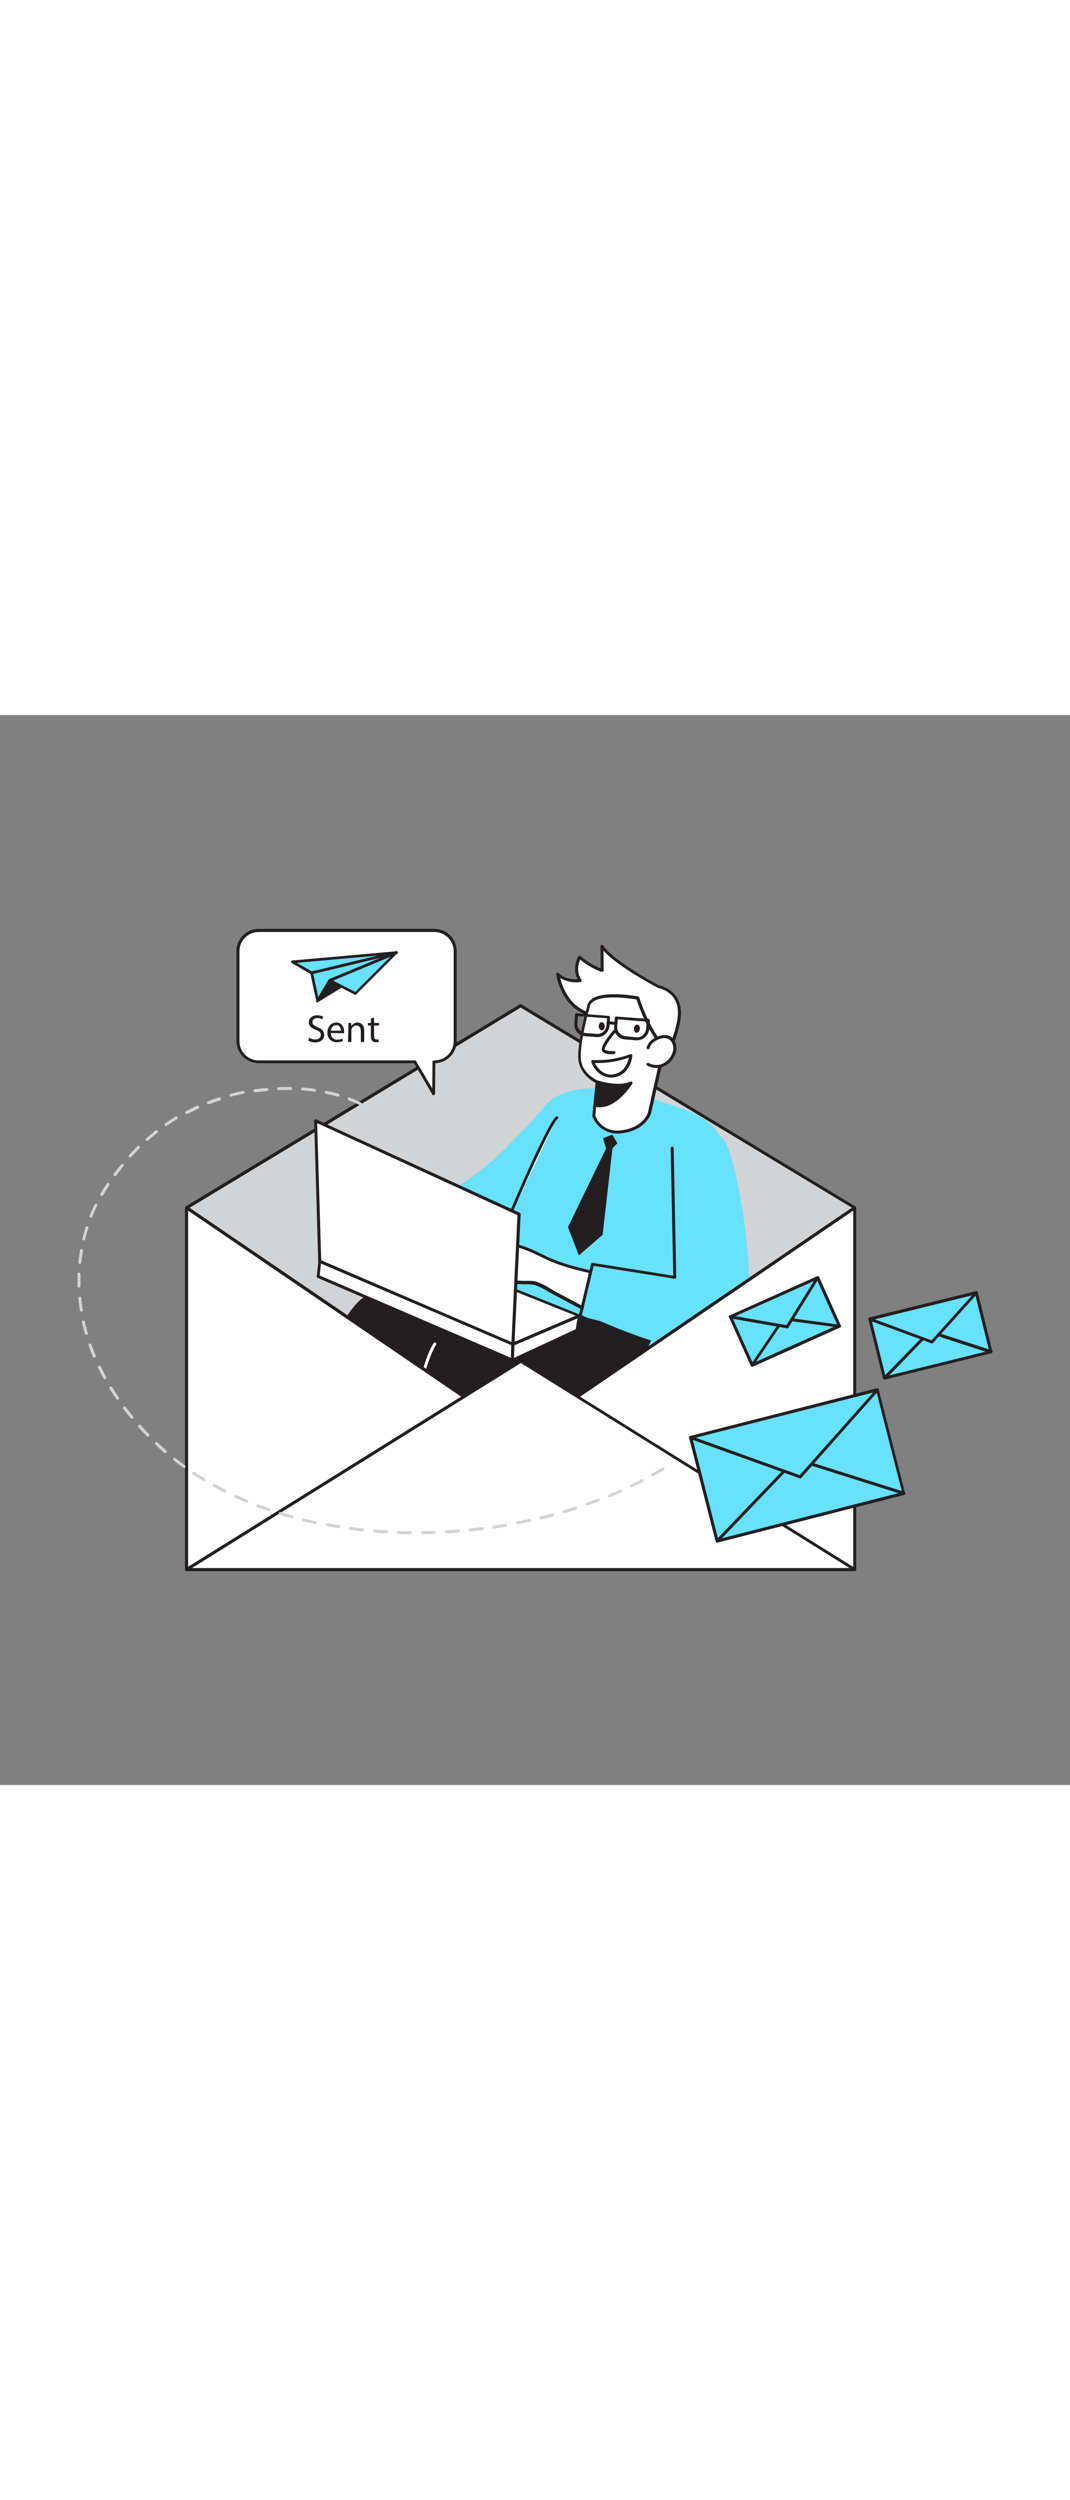 <svg class="illustrations_image" data-imageid="sending-emails-77" xml:space="preserve" style="width: 214px;" viewBox="0 0 500 500" y="0px" x="0px" xmlns:xlink="http://www.w3.org/1999/xlink" xmlns="http://www.w3.org/2000/svg" id="Layer_1" version="1.1">
<rect x="0" y="0" width="500" height="500" fill="#808080" stroke="none"/>
<style type="text/css">
	.st0_sending-emails-77{fill:#D1D3D4;}
	.st1_sending-emails-77{fill:#231F20;}
	.st2_sending-emails-77{fill:#FFFFFF;}
	.st3_sending-emails-77{fill:#68E1FD;}
</style>
<g id="Big_Envelope_Back_sending-emails-77">
	<polygon points="399.4,230.2 399.4,399.3 87.2,399.3 87.2,230.2 243.3,135.9" class="st0_sending-emails-77"></polygon>
	<path d="M399.4,400H87.2c-0.4,0-0.7-0.3-0.7-0.7l0,0V230.2c0-0.2,0.1-0.5,0.3-0.6l156.1-94.4c0.2-0.1,0.5-0.1,0.7,0
		l156.1,94.4c0.2,0.1,0.3,0.4,0.3,0.6v169.1C400.1,399.7,399.8,400,399.4,400L399.4,400L399.4,400z M87.9,398.6h310.8v-168
		l-155.4-93.9l-155.4,94L87.9,398.6L87.9,398.6z" class="st1_sending-emails-77"></path>
</g>
<g id="Character_sending-emails-77">
	<path d="M311.1,159.9c0,0,7.2-13.5,6.3-22.5s-9.8-10.5-9.8-10.5s-21.4-11.1-26.3-18.8l0.2,11.3c0,0-4.6-1.2-10.5-6.2
		c0,0-3.3,5.8,0.2,10.9c0,0-6.3,1.2-10.4-2.9c0,0,2.1,16.9,17.1,19.1C287.6,141.6,300.4,160.5,311.1,159.9L311.1,159.9z" class="st2_sending-emails-77"></path>
	<path d="M310.5,160.6c-5.9,0-12.2-5.3-18.4-10.5c-5.2-4.4-10.2-8.6-14.5-9.2c-15.3-2.2-17.7-19.6-17.7-19.7
		c0-0.3,0.1-0.6,0.4-0.7c0.3-0.1,0.6-0.1,0.8,0.1c2.9,2.9,6.9,3,8.8,2.9c-2.8-5.1,0.2-10.4,0.3-10.7c0.1-0.2,0.3-0.3,0.5-0.3
		c0.2,0,0.4,0,0.6,0.2c2.8,2.4,6,4.3,9.4,5.7l-0.1-10.3c0-0.4,0.3-0.7,0.7-0.7c0.2,0,0.5,0.1,0.6,0.3c4.6,7.2,24.5,17.8,26,18.6
		c1.1,0.2,9.3,2.3,10.2,11.1c1,9.1-6,22.3-6.4,22.9c-0.1,0.2-0.3,0.4-0.6,0.4L310.5,160.6L310.5,160.6z M311.1,159.9L311.1,159.9z
		 M261.8,122.9c1.1,4.4,4.8,15,16.1,16.6c4.7,0.7,9.8,5,15.2,9.5c6,5,12.1,10.1,17.5,10.1h0.1c1.1-2.2,6.8-13.8,6-21.7
		c-0.9-8.4-9.1-9.9-9.2-9.9c-0.1,0-0.1,0-0.2-0.1c-0.8-0.4-18.7-9.8-25.3-17.3l0.1,9.2c0,0.4-0.3,0.7-0.7,0.7c-0.1,0-0.1,0-0.2,0
		c-0.2,0-4.5-1.2-10.1-5.7c-0.7,1.6-2,5.7,0.6,9.4c0.2,0.3,0.1,0.8-0.2,1c-0.1,0.1-0.2,0.1-0.3,0.1
		C268,125.2,264.6,124.6,261.8,122.9L261.8,122.9z" class="st1_sending-emails-77"></path>
	<path style="fill: rgb(104, 225, 253);" d="M300,299.3c0,0,34.5-41.7,40.2-73.6S326,186.4,319,184.1s-43.1-17.4-61.3-4.3s-36.3,94.8-36.3,94.8L300,299.3
		L300,299.3z" class="st3_sending-emails-77 targetColor"></path>
	<path d="M175.7,340.8l37.1-46.2c0,0,25.8-32.9,11.4-36.3c0,0-20,2.6-52.6,14c-9.7,3.4-26.4,41.9-36.9,68.6L175.7,340.8
		L175.7,340.8z" class="st1_sending-emails-77"></path>
	<path d="M175.7,341.5h-41.1c-0.4,0-0.7-0.3-0.7-0.7c0-0.1,0-0.2,0.1-0.3c11.7-29.6,27.6-65.7,37.3-69
		c32.4-11.3,52.6-14,52.8-14c0.1,0,0.2,0,0.2,0c2.1,0.4,3.8,1.8,4.5,3.8c3.3,9.5-14.7,32.7-15.5,33.6l-37.1,46.3
		C176.1,341.4,175.9,341.5,175.7,341.5L175.7,341.5z M135.6,340.1h39.8l36.8-46c0.2-0.2,18.3-23.5,15.3-32.3
		c-0.5-1.5-1.8-2.6-3.4-2.9c-1.8,0.2-21.5,3.2-52.4,13.9C164.6,275.3,151.8,299.2,135.6,340.1L135.6,340.1z" class="st1_sending-emails-77"></path>
	<path d="M237.8,340.8l9.4-22.9c0,0,23,6.9,38.3,1.1c10.8-4.1,14.1-18,19-29.3c0,0-64.4-15.3-78.8-21.5
		c0,0-0.9,0-17.4,17.3c-7.4,7.8-13.2,31.4-17.5,55.3H237.8z" class="st1_sending-emails-77"></path>
	<path d="M237.8,341.5h-47c-0.2,0-0.4-0.1-0.5-0.2c-0.1-0.2-0.2-0.4-0.1-0.6c5.4-30.2,11.3-49,17.6-55.6
		c16.7-17.6,17.6-17.5,17.9-17.5c0.1,0,0.2,0,0.2,0.1c14.2,6.1,78,21.3,78.7,21.4c0.2,0,0.4,0.2,0.5,0.4c0.1,0.2,0.1,0.4,0,0.6
		c-0.9,2.1-1.8,4.3-2.6,6.5c-3.8,9.7-7.7,19.7-16.7,23.1c-14.1,5.3-34.3,0.1-38.1-0.9l-9.2,22.4
		C238.3,341.4,238.1,341.5,237.8,341.5L237.8,341.5z M191.7,340.1h45.7l9.2-22.5c0.1-0.3,0.5-0.5,0.9-0.4c0.2,0.1,22.9,6.7,37.8,1.1
		c8.5-3.2,12.3-12.9,15.9-22.4c0.7-1.9,1.5-3.9,2.3-5.8c-7.4-1.8-63.7-15.3-77.7-21.2c-0.8,0.6-4.1,3.5-16.9,17
		C202.8,292.4,196.9,311.1,191.7,340.1L191.7,340.1z" class="st1_sending-emails-77"></path>
	<path style="fill: rgb(104, 225, 253);" d="M257.7,179.8c0,0-15.3,16.8-24,25.2s-25.4,19.3-25.4,19.3s-50.3,4-50.8,4.8s0,17.5,0,17.5s49.1,9.4,58.1,7.8
		s30.1-15.8,30.1-15.8L257.7,179.8z" class="st3_sending-emails-77 targetColor"></path>
	<path d="M279.1,171.5l-1.5,15.8c0,0,2.9,9.1,13.5,7.4s12.6-8.9,12.6-8.9l6.9-30.9c0,0-6.4-4.6-12.4-22.7
		c0,0-22.3-4.2-23.1,4.4c0,0-4.4,15.4-4.1,23.5C271.3,168.1,278.9,171.4,279.1,171.5L279.1,171.5z" class="st2_sending-emails-77"></path>
	<path d="M288.5,195.6c-5.2,0-9.9-3.2-11.7-8.1c0-0.1,0-0.2,0-0.3l1.5-15.3c-5-2.7-7.9-6.9-8.1-11.7
		c-0.3-8.2,3.9-23.1,4.1-23.8c0.1-1.4,0.9-2.7,2.1-3.6c5.7-4.3,21.1-1.4,21.8-1.3c0.2,0,0.5,0.2,0.5,0.5
		c5.9,17.5,12.1,22.3,12.2,22.3c0.2,0.2,0.3,0.4,0.3,0.7l-6.9,30.9c-0.1,0.4-2.2,7.8-13.2,9.5C290.3,195.5,289.4,195.6,288.5,195.6
		L288.5,195.6z M278.2,187.2c0.4,1.1,3.3,8.2,12.6,6.8c10-1.5,12-8.1,12-8.4l6.8-30.4c-1.5-1.3-6.9-6.8-12.2-22.3
		c-2.5-0.4-15.6-2.4-20.3,1.1c-0.9,0.6-1.5,1.6-1.6,2.7c-0.1,0.3-4.4,15.5-4.1,23.4c0.2,6,4.9,9.2,7.6,10.6c0.1,0.1,0.2,0.1,0.3,0.2
		c0.2,0.1,0.2,0.4,0.2,0.6L278.2,187.2L278.2,187.2z" class="st1_sending-emails-77"></path>
	<path d="M302.9,155.4c0.5-1.4,1.4-2.6,2.6-3.4c1.7-1.1,4.3-2.1,6.4-1.6c2.6,0.7,3.9,3.9,3.4,6.5
		c-0.7,3.2-3,5.8-6.1,6.9c-2.1,0.6-4.4,0.4-6.3-0.7" class="st2_sending-emails-77"></path>
	<path d="M306.7,164.9c-1.5,0-3-0.4-4.3-1.1c-0.3-0.2-0.5-0.6-0.3-0.9c0.2-0.3,0.6-0.5,1-0.3c1.8,1,3.9,1.2,5.8,0.6
		c2.9-1,5-3.4,5.6-6.4c0.5-2.2-0.6-5.1-2.9-5.7c-1.8-0.5-4.2,0.4-5.8,1.5c-1.1,0.7-1.9,1.8-2.3,3.1c-0.1,0.4-0.5,0.6-0.9,0.4
		c-0.4-0.1-0.6-0.5-0.4-0.9l0,0c0.5-1.5,1.5-2.9,2.9-3.8c1.7-1.2,4.6-2.3,7-1.7c3,0.8,4.5,4.5,3.9,7.3c-0.8,3.5-3.3,6.3-6.6,7.5
		C308.4,164.8,307.6,164.9,306.7,164.9L306.7,164.9z" class="st1_sending-emails-77"></path>
	<path d="M287.2,147.7c0,0-6.4,7.4-5.3,9s4.8,1.1,4.8,1.1" class="st2_sending-emails-77"></path>
	<path d="M285.5,158.5c-1.3,0-3.2-0.2-4.1-1.4c-1.2-1.8,2.8-6.9,5.3-9.9c0.3-0.3,0.7-0.3,1-0.1c0.3,0.3,0.3,0.7,0.1,1
		c-3.1,3.6-5.5,7.4-5.2,8.1c0.6,0.9,2.9,0.9,4.2,0.8c0.4,0,0.7,0.2,0.8,0.6c0,0.4-0.2,0.7-0.6,0.8
		C286.4,158.5,285.9,158.5,285.5,158.5L285.5,158.5z" class="st1_sending-emails-77"></path>
	
		<ellipse ry="1.4" rx="1.9" cy="146.5" cx="297.6" class="st1_sending-emails-77" transform="matrix(0.16 -0.987 0.987 0.16 105.401 416.864)"></ellipse>
	
		<ellipse ry="1.9" rx="1.4" cy="145.5" cx="281.3" class="st1_sending-emails-77" transform="matrix(0.999 -3.472507e-02 3.472507e-02 0.999 -4.883 9.855)"></ellipse>
	<path d="M279.1,171.5c0,0,9.6,3.2,15.7,0.5c0,0-7.7,12.6-16.8,10.4L279.1,171.5L279.1,171.5z" class="st1_sending-emails-77"></path>
	<path d="M280.3,183.3c-0.8,0-1.6-0.1-2.4-0.3c-0.3-0.1-0.6-0.4-0.5-0.8l1.1-10.8c0-0.4,0.4-0.7,0.8-0.6
		c0,0,0.1,0,0.1,0c0.1,0,9.4,3.1,15.2,0.5c0.3-0.1,0.6-0.1,0.8,0.2c0.2,0.2,0.2,0.6,0.1,0.8C295.1,172.8,288.6,183.3,280.3,183.3
		L280.3,183.3z M278.8,181.8c6.3,1.1,11.9-5.3,14.2-8.5c-5,1.2-11.1-0.3-13.3-0.9L278.8,181.8z" class="st1_sending-emails-77"></path>
	<path d="M279.2,150.5c-0.1,0-0.3,0-0.5,0l-5.2-0.4c-3.1-0.2-5.4-2.9-5.1-6l0.3-4.1c0-0.4,0.4-0.7,0.8-0.6l14.9,1.2
		c0.4,0,0.7,0.4,0.7,0.7c0,0,0,0,0,0l-0.3,4.1C284.5,148.3,282.1,150.5,279.2,150.5L279.2,150.5z M270.1,140.7l-0.3,3.4
		c-0.1,1.1,0.3,2.2,1,3c0.7,0.8,1.8,1.4,2.9,1.5l5.2,0.4l0,0c1.1,0.1,2.2-0.3,3-1c0.8-0.7,1.4-1.8,1.5-2.9l0.3-3.4L270.1,140.7
		L270.1,140.7z" class="st1_sending-emails-77"></path>
	<path d="M297.8,152c-0.1,0-0.3,0-0.5,0l0,0l-5.2-0.4c-3.1-0.2-5.4-2.9-5.1-6l0.3-4.1c0-0.4,0.4-0.7,0.8-0.6l14.9,1.1
		c0.4,0,0.7,0.4,0.7,0.7c0,0,0,0,0,0l-0.3,4.1C303.1,149.7,300.7,151.9,297.8,152L297.8,152z M297.4,150.6c1.1,0.1,2.2-0.3,3-1
		c0.8-0.7,1.4-1.8,1.5-2.9l0.3-3.4l-13.5-1.1l-0.3,3.4c-0.1,1.1,0.3,2.2,1,3c0.7,0.8,1.8,1.4,2.9,1.5L297.4,150.6L297.4,150.6z" class="st1_sending-emails-77"></path>
	<path d="M287.8,144.8L287.8,144.8l-3.7-0.3c-0.4,0-0.7-0.4-0.6-0.8c0-0.4,0.4-0.7,0.8-0.6l3.6,0.3
		c0.4,0.1,0.6,0.4,0.6,0.8C288.4,144.5,288.1,144.7,287.8,144.8L287.8,144.8z" class="st1_sending-emails-77"></path>
	<path d="M285.5,169.4c-4.4,0-7.9-3.4-9.2-7.3c-0.1-0.2,0-0.5,0.1-0.6c0.1-0.2,0.4-0.3,0.6-0.3c6,0.3,11.9-0.6,17.5-2.7
		c0.2-0.1,0.5-0.1,0.7,0.1c0.2,0.1,0.3,0.4,0.3,0.6c0,0.3-0.7,8-7.5,9.9C287.2,169.3,286.4,169.4,285.5,169.4L285.5,169.4z
		 M278,162.6c1.5,3.1,4.9,6.5,9.6,5.1c4.4-1.2,5.8-5.5,6.3-7.6C288.8,161.9,283.4,162.8,278,162.6L278,162.6z" class="st1_sending-emails-77"></path>
	<path style="fill: rgb(104, 225, 253);" d="M336.9,197.1c8.2,3.8,21.4,93.4,7,99.3c-22.4,9.3-83-22.4-83-22.4l11.9-23.5c0,0,41.2,12.3,44.1,3.9
		s-11.3-54.4-6.5-59.4S336.9,197.1,336.9,197.1L336.9,197.1z" class="st3_sending-emails-77 targetColor"></path>
	<path d="M275.1,260c-6.9-1.6-14-3.5-20.4-6.5c-5-2.4-9.3-4.7-14.9-5.9c-6.9-1.5-14.1-1.8-21.1-0.8
		c-0.3,0-0.6,0.1-0.8,0.3c-0.8,0.7,0.4,1.9,1.4,2.2c2.7,0.8,5.6,1.2,8.4,1.1c-7.2,0.7-14.2,2.3-21,4.8c-0.8,0.3-1.7,0.8-1.6,1.6
		s1.5,1,2.4,0.9l16.7-2.8c-4.3,0.5-8.4,1.7-12.3,3.6c-0.6,0.3-1.2,0.7-1.2,1.3c-0.1,1.1,1.5,1.3,2.5,1c5.1-1,10.1-2.5,15-4.4
		l-11.1,4.6c-0.2,0.8,0.3,1.6,1,1.8c0,0,0,0,0,0c0.8,0.2,1.6,0.1,2.3-0.2l11.8-3.2l-7.6,2.8c-1.2,0.4-2.6,1.2-2.4,2.5
		c0.2,1.5,2.3,1.6,3.8,1.4c5.9-0.9,11.8-1.1,17.7-0.7c2.2,0.1,4.3-0.2,6.4,0.4c3,0.9,6,3.1,8.8,4.5c4.3,2.3,8.7,4.6,13,6.9" class="st2_sending-emails-77"></path>
	<path d="M272.1,277.9c-0.1,0-0.2,0-0.3-0.1c-4.3-2.3-8.7-4.6-13-6.9c-0.9-0.5-1.8-1-2.7-1.5c-1.9-1.2-3.9-2.2-6-3
		c-1.3-0.3-2.7-0.4-4-0.4c-0.7,0-1.5,0-2.2,0c-5.9-0.4-11.8-0.2-17.6,0.6c-1.2,0.3-2.5,0.1-3.7-0.5c-0.5-0.3-0.8-0.8-0.8-1.4
		c-0.1-0.8,0.2-1.6,0.8-2.1l-1.8,0.5c-0.9,0.3-1.8,0.4-2.7,0.2c-0.6-0.2-1.1-0.6-1.4-1.2c-0.2-0.4-0.2-1,0-1.4
		c-1.1,0.3-2.1,0.5-3.2,0.7c-0.9,0.2-1.9,0.1-2.8-0.5c-0.4-0.3-0.6-0.8-0.5-1.2c0.1-1.1,1.1-1.6,1.6-1.8l0.8-0.4l-4.8,0.8
		c-0.9,0.2-1.7,0.1-2.5-0.4c-0.3-0.2-0.6-0.6-0.6-1c-0.1-0.6,0-1.6,2-2.3c5-1.9,10.1-3.2,15.3-4.1c-0.9-0.2-1.8-0.4-2.7-0.7
		c-1-0.3-1.8-1-2.1-2c-0.1-0.5,0.1-1,0.5-1.3c0.3-0.2,0.7-0.4,1.1-0.4c7.1-1,14.3-0.8,21.3,0.8c5,1.1,9,3,13.3,5.1l1.8,0.9
		c6.5,3.1,13.9,5,20.2,6.5c0.3,0.1,0.6,0.4,0.5,0.8c-0.1,0.3-0.4,0.6-0.8,0.5c-6.4-1.5-13.9-3.4-20.5-6.6l-1.8-0.9
		c-4.2-2-8.2-3.9-13-5c-6.9-1.5-13.9-1.8-20.9-0.8c-0.2,0-0.3,0.1-0.5,0.1c0,0.4,0.6,0.9,1.2,1.1c2.7,0.8,5.4,1.2,8.2,1.1l0,0
		c0.4,0,0.6,0.3,0.6,0.7c0,0.3-0.2,0.5-0.5,0.6c-7.1,0.7-14.1,2.3-20.8,4.8c-0.6,0.2-1.2,0.6-1.1,0.9c0,0.1,0.1,0.2,0.1,0.2
		c0.5,0.2,1,0.3,1.6,0.1l12.9-2.2c1.3-0.3,2.5-0.5,3.8-0.6c0.4,0,0.6,0.3,0.7,0.6c0,0.3-0.2,0.6-0.5,0.6l-3.7,0.6
		c-2.9,0.6-5.7,1.6-8.3,2.9c-0.7,0.3-0.8,0.6-0.9,0.7c0,0.1,0,0.2,0.1,0.2c0.5,0.3,1.1,0.3,1.7,0.2c5.1-1,10.1-2.5,14.9-4.4
		c0.3-0.1,0.7,0,0.8,0.4s0,0.7-0.4,0.8l-10.7,4.4c0,0.1,0,0.1,0.1,0.2c0.1,0.3,0.3,0.4,0.6,0.5c0.7,0.1,1.4,0.1,2-0.2l11.8-3.2
		c0.3-0.1,0.7,0.1,0.8,0.4c0.1,0.3-0.1,0.7-0.4,0.8l-7.6,2.8c-0.7,0.2-2.2,0.9-2,1.8c0,0.2,0.1,0.4,0.3,0.5c0.8,0.4,1.8,0.5,2.7,0.3
		c5.9-0.9,11.8-1.1,17.8-0.7c0.7,0,1.4,0,2.1,0c1.5-0.1,3,0,4.4,0.4c2.2,0.8,4.3,1.8,6.2,3.1c0.9,0.5,1.8,1,2.6,1.5
		c4.3,2.3,8.7,4.6,13,6.9c0.3,0.2,0.4,0.5,0.3,0.9C272.6,277.7,272.4,277.9,272.1,277.9L272.1,277.9z" class="st1_sending-emails-77"></path>
	<path d="M260.3,188c-2.9,1.7-18.4,36.6-25.2,53.3" class="st2_sending-emails-77"></path>
	<path d="M235.1,242c-0.1,0-0.2,0-0.2,0c-0.3-0.1-0.5-0.5-0.4-0.8c0,0,0,0,0,0c6.1-15.2,22.1-51.7,25.4-53.6
		c0.3-0.2,0.7-0.1,0.9,0.2c0.2,0.3,0.1,0.7-0.2,0.9c-2.5,1.4-17.3,34.1-24.9,53C235.6,241.9,235.4,242,235.1,242L235.1,242z" class="st1_sending-emails-77"></path>
	<polygon points="149.5,255.2 148.6,262.4 239.4,301.5 239.7,294" class="st2_sending-emails-77"></polygon>
	<path d="M239.4,302.2c-0.1,0-0.2,0-0.3-0.1L148.4,263c-0.3-0.1-0.5-0.4-0.4-0.7l0.8-7.1c0-0.2,0.2-0.4,0.3-0.5
		c0.2-0.1,0.4-0.1,0.6,0l90.3,38.7c0.3,0.1,0.4,0.4,0.4,0.7l-0.3,7.5C240.1,301.9,239.8,302.2,239.4,302.2L239.4,302.2z
		 M149.4,261.9l89.4,38.5l0.2-6l-89-38.2L149.4,261.9z" class="st1_sending-emails-77"></path>
	<path d="M149.5,255.2c0,0,26.4-12.7,27.1-12.3s94.2,37.8,94.2,37.8L239.7,294L149.5,255.2L149.5,255.2z" class="st2_sending-emails-77"></path>
	<path d="M239.7,294.7c-0.1,0-0.2,0-0.3-0.1l-90.3-38.7c-0.3-0.1-0.4-0.4-0.4-0.6c0-0.3,0.2-0.5,0.4-0.6
		c26.8-12.9,27.4-12.5,27.8-12.3c1.4,0.6,93.2,37.4,94.1,37.8c0.3,0.1,0.4,0.4,0.4,0.6c0,0.3-0.2,0.5-0.4,0.6L240,294.6
		C239.9,294.6,239.8,294.7,239.7,294.7L239.7,294.7z M151.1,255.2l88.6,38l29.3-12.5c-14.4-5.8-87.9-35.2-92.5-37.1
		C174.7,244.1,160.7,250.6,151.1,255.2L151.1,255.2z" class="st1_sending-emails-77"></path>
	<polygon points="239.4,301.5 269.6,287.4 270.8,280.7 239.7,294" class="st2_sending-emails-77"></polygon>
	<path d="M239.4,302.2c-0.1,0-0.3,0-0.4-0.1c-0.2-0.1-0.3-0.4-0.3-0.6l0.2-7.4c0-0.3,0.2-0.5,0.4-0.6l31-13.3
		c0.2-0.1,0.5-0.1,0.7,0.1c0.2,0.2,0.3,0.4,0.3,0.7l-1.2,6.7c0,0.2-0.2,0.4-0.4,0.5l-30.2,14C239.6,302.1,239.5,302.2,239.4,302.2
		L239.4,302.2z M240.4,294.5l-0.2,5.9l28.8-13.4l0.9-5.1L240.4,294.5L240.4,294.5z" class="st1_sending-emails-77"></path>
	<polygon points="149.5,255.2 147.6,189.5 242.6,233.2 239.7,294" class="st2_sending-emails-77"></polygon>
	<path d="M239.7,294.7c-0.1,0-0.2,0-0.3-0.1l-90.3-38.7c-0.2-0.1-0.4-0.3-0.4-0.6l-1.9-65.7c0-0.4,0.3-0.7,0.7-0.7
		c0.1,0,0.2,0,0.3,0.1l95.1,43.6c0.3,0.1,0.4,0.4,0.4,0.7l-2.9,60.8c0,0.2-0.1,0.4-0.3,0.6C240,294.6,239.9,294.7,239.7,294.7
		L239.7,294.7z M150.1,254.8l88.9,38.2l2.8-59.3l-93.6-43L150.1,254.8L150.1,254.8z" class="st1_sending-emails-77"></path>
	<path d="M290.3,290.6c-0.1,0-0.2,0-0.3-0.1l-19.2-8.9c-0.3-0.1-0.5-0.5-0.4-0.8l5.8-24.3c0.1-0.3,0.4-0.6,0.8-0.5
		l37.6,6l-1.2-59.6c0-0.4,0.3-0.7,0.7-0.7c0,0,0,0,0,0c0.4,0,0.7,0.3,0.7,0.6c0,0,0,0,0,0l1.2,60.4c0,0.2-0.1,0.4-0.2,0.5
		c-0.2,0.1-0.4,0.2-0.6,0.2l-37.8-6l-5.5,23.1l18.7,8.6c0.4,0.2,0.5,0.6,0.4,0.9C290.8,290.4,290.6,290.6,290.3,290.6L290.3,290.6z" class="st1_sending-emails-77"></path>
	<path d="M123.8,340.8c-3.3-2.5-7.2-3.8-9.9,0H123.8z" class="st2_sending-emails-77"></path>
	<path d="M123.8,341.5h-9.9c-0.4,0-0.6-0.3-0.6-0.6c0-0.1,0-0.2,0.1-0.4c0.9-1.4,2.3-2.3,3.9-2.6c2-0.3,4.4,0.5,6.9,2.4
		c0.2,0.2,0.3,0.5,0.2,0.7C124.3,341.3,124,341.5,123.8,341.5L123.8,341.5z M115.3,340.2h6.4c-1.3-0.8-2.7-1.1-4.2-1
		C116.6,339.3,115.9,339.6,115.3,340.2L115.3,340.2z" class="st1_sending-emails-77"></path>
	<path d="M195.3,319.8h-0.1c-0.4-0.1-0.6-0.4-0.6-0.8c0,0,0,0,0,0c0.1-0.7,2.9-17.1,8-25.5c0.2-0.3,0.7-0.4,1-0.2
		c0.3,0.2,0.4,0.6,0.2,0.9c-5,8.1-7.8,24.8-7.8,25C195.9,319.6,195.6,319.8,195.3,319.8L195.3,319.8z" class="st2_sending-emails-77"></path>
	<polygon points="281.8,197.8 283.2,202.6 265.4,239.3 270.5,252.5 281.6,242.9 286.2,202.5 288.5,200.1 286.1,196" class="st1_sending-emails-77"></polygon>
</g>
<g id="Big_Envelope_Back-2_sending-emails-77">
	<polygon points="399.4,230.2 399.4,399.3 87.2,399.3 87.2,230.2 243.3,336.5" class="st2_sending-emails-77"></polygon>
	<path d="M399.4,400H87.2c-0.4,0-0.7-0.3-0.7-0.7l0,0V230.2c0-0.4,0.3-0.7,0.7-0.7c0.1,0,0.3,0,0.4,0.1l155.7,106
		l155.7-106c0.3-0.2,0.8-0.1,1,0.2c0.1,0.1,0.1,0.3,0.1,0.4v169.1C400.1,399.7,399.8,400,399.4,400L399.4,400L399.4,400z
		 M87.9,398.6h310.8v-167l-155,105.6c-0.2,0.2-0.6,0.2-0.8,0l-155-105.6L87.9,398.6L87.9,398.6z" class="st1_sending-emails-77"></path>
	<polygon points="87.2,399.3 243.3,302 399.4,399.3" class="st2_sending-emails-77"></polygon>
	<path d="M399.4,400H87.2c-0.3,0-0.6-0.2-0.7-0.5c-0.1-0.3,0-0.6,0.3-0.8l156.1-97.3c0.2-0.1,0.5-0.1,0.7,0l156.1,97.3
		c0.3,0.2,0.4,0.5,0.3,0.8C400,399.8,399.7,400,399.4,400L399.4,400z M89.7,398.6h307.3l-153.6-95.8L89.7,398.6z" class="st1_sending-emails-77"></path>
</g>
<g id="Small_Envelopes_sending-emails-77">
	
		<rect style="fill: rgb(104, 225, 253);" height="49.9" width="90.1" class="st3_sending-emails-77 targetColor" transform="matrix(0.969 -0.248 0.248 0.969 -75.242 103.201)" y="325.7" x="327.5"></rect>
	<path d="M335.1,386.7c-0.1,0-0.3,0-0.4-0.1c-0.2-0.1-0.3-0.2-0.3-0.4l-12.4-48.4c-0.1-0.4,0.1-0.8,0.5-0.9l87.3-22.3
		c0.2,0,0.4,0,0.5,0.1c0.2,0.1,0.3,0.2,0.3,0.4l12.3,48.4c0.1,0.4-0.1,0.8-0.5,0.9l-87.3,22.3L335.1,386.7L335.1,386.7z
		 M323.6,338.1l12,47l85.9-22l-12-47L323.6,338.1z" class="st1_sending-emails-77"></path>
	<polygon style="fill: rgb(104, 225, 253);" points="335.1,386 371.8,347.7 422.4,363.7" class="st3_sending-emails-77 targetColor"></polygon>
	<path d="M335.1,386.7c-0.2,0-0.5-0.1-0.6-0.4c-0.2-0.3-0.1-0.6,0.1-0.8l36.7-38.3c0.2-0.2,0.5-0.3,0.7-0.2l50.6,16
		c0.4,0.1,0.6,0.5,0.5,0.9c-0.1,0.2-0.3,0.4-0.5,0.5l-87.3,22.3C335.2,386.7,335.2,386.7,335.1,386.7L335.1,386.7z M372,348.5
		l-34.7,36.2l82.5-21.1L372,348.5z" class="st1_sending-emails-77"></path>
	<polygon style="fill: rgb(104, 225, 253);" points="322.8,337.6 373.9,356 410,315.3" class="st3_sending-emails-77 targetColor"></polygon>
	<path d="M373.9,356.7c-0.1,0-0.2,0-0.2,0l-51.2-18.4c-0.3-0.1-0.5-0.4-0.5-0.7c0-0.3,0.2-0.6,0.5-0.6l87.3-22.3
		c0.3-0.1,0.6,0,0.8,0.3c0.2,0.3,0.1,0.6-0.1,0.8l-36.1,40.7C374.3,356.6,374.1,356.7,373.9,356.7L373.9,356.7z M325.1,337.7
		l48.6,17.5l34.3-38.6L325.1,337.7z" class="st1_sending-emails-77"></path>
	
		<rect style="fill: rgb(104, 225, 253);" height="28.4" width="51.3" class="st3_sending-emails-77 targetColor" transform="matrix(0.971 -0.24 0.24 0.971 -56.875 112.837)" y="275.7" x="409.1"></rect>
	<path d="M413.3,310.5c-0.3,0-0.6-0.2-0.7-0.5l-6.8-27.6c-0.1-0.4,0.1-0.8,0.5-0.9l49.8-12.3c0.2,0,0.4,0,0.5,0.1
		c0.2,0.1,0.3,0.3,0.3,0.4l6.8,27.6c0.1,0.4-0.1,0.8-0.5,0.9l-49.8,12.3L413.3,310.5L413.3,310.5z M407.3,282.7l6.5,26.3l48.4-12
		l-6.5-26.2L407.3,282.7z" class="st1_sending-emails-77"></path>
	<polygon style="fill: rgb(104, 225, 253);" points="413.3,309.8 434.3,288.2 463,297.5" class="st3_sending-emails-77 targetColor"></polygon>
	<path d="M413.3,310.5c-0.3,0-0.5-0.1-0.6-0.4c-0.2-0.3-0.1-0.6,0.1-0.8l21.1-21.6c0.2-0.2,0.5-0.3,0.7-0.2l28.7,9.3
		c0.4,0.1,0.6,0.5,0.5,0.9c-0.1,0.2-0.2,0.4-0.5,0.5l-49.8,12.3L413.3,310.5L413.3,310.5z M434.5,289l-19,19.6l45-11.1L434.5,289z" class="st1_sending-emails-77"></path>
	<polygon style="fill: rgb(104, 225, 253);" points="406.4,282.2 435.5,292.9 456.2,269.9" class="st3_sending-emails-77 targetColor"></polygon>
	<path d="M435.5,293.6c-0.1,0-0.2,0-0.2,0l-29.1-10.7c-0.3-0.1-0.5-0.4-0.5-0.7c0-0.3,0.2-0.6,0.5-0.6l49.8-12.3
		c0.3-0.1,0.6,0.1,0.8,0.3c0.2,0.3,0.1,0.6-0.1,0.8l-20.7,23C435.9,293.6,435.7,293.7,435.5,293.6L435.5,293.6z M408.8,282.4
		l26.5,9.8l18.9-21L408.8,282.4L408.8,282.4z" class="st1_sending-emails-77"></path>
	
		<rect style="fill: rgb(104, 225, 253);" height="24.8" width="44.7" class="st3_sending-emails-77 targetColor" transform="matrix(0.913 -0.409 0.409 0.913 -83.796 174.599)" y="271" x="344.4"></rect>
	<path d="M351.4,304.5c-0.3,0-0.5-0.2-0.6-0.4l-10.1-22.6c-0.1-0.2-0.1-0.4,0-0.5c0.1-0.2,0.2-0.3,0.4-0.4l40.8-18.3
		c0.3-0.2,0.8,0,0.9,0.3c0,0,0,0,0,0l10.1,22.6c0.1,0.2,0.1,0.4,0,0.5c-0.1,0.2-0.2,0.3-0.4,0.4l-40.8,18.3
		C351.5,304.5,351.4,304.5,351.4,304.5L351.4,304.5z M342.2,281.5l9.6,21.3l39.5-17.7l-9.6-21.3L342.2,281.5z" class="st1_sending-emails-77"></path>
	<polygon style="fill: rgb(104, 225, 253);" points="351.4,303.8 366.1,282 392.2,285.6" class="st3_sending-emails-77 targetColor"></polygon>
	<path d="M351.4,304.5c-0.2,0-0.4-0.1-0.5-0.2c-0.2-0.2-0.2-0.6,0-0.8l14.7-21.8c0.1-0.2,0.4-0.3,0.7-0.3l26.1,3.5
		c0.4,0.1,0.6,0.4,0.6,0.8c0,0.2-0.2,0.4-0.4,0.5l-40.8,18.3C351.6,304.5,351.5,304.5,351.4,304.5L351.4,304.5z M366.4,282.8
		l-13.1,19.4l36.3-16.3L366.4,282.8L366.4,282.8z" class="st1_sending-emails-77"></path>
	<polygon style="fill: rgb(104, 225, 253);" points="341.2,281.2 367.8,285.9 382,263" class="st3_sending-emails-77 targetColor"></polygon>
	<path d="M367.8,286.6h-0.1l-26.6-4.7c-0.3-0.1-0.5-0.3-0.6-0.6c0-0.3,0.1-0.6,0.4-0.7l40.8-18.3
		c0.3-0.1,0.6-0.1,0.8,0.2c0.2,0.2,0.2,0.6,0.1,0.8l-14.2,23C368.3,286.5,368.1,286.6,367.8,286.6L367.8,286.6z M343.6,280.9
		l23.9,4.2l12.8-20.6L343.6,280.9L343.6,280.9z" class="st1_sending-emails-77"></path>
</g>
<g id="Sent_Notification_sending-emails-77">
	<path d="M203,100.7h-82.1c-5.4,0-9.7,4.3-9.7,9.7v42c0,5.4,4.3,9.7,9.7,9.7h73l8.7,14.9l0.1-14.9h0.2
		c5.4,0,9.7-4.3,9.7-9.7v-42C212.7,105,208.4,100.7,203,100.7L203,100.7z" class="st2_sending-emails-77"></path>
	<path d="M202.6,177.7c-0.2,0-0.5-0.1-0.6-0.4l-8.5-14.6h-72.6c-5.7,0-10.4-4.7-10.4-10.4v-42c0-5.7,4.7-10.4,10.4-10.4
		H203c5.7,0,10.4,4.7,10.4,10.4v42c0,5.6-4.4,10.2-10,10.4l-0.1,14.2c0,0.3-0.2,0.6-0.5,0.7C202.7,177.7,202.7,177.7,202.6,177.7
		L202.6,177.7z M120.9,101.4c-5,0-9,4-9,9v42c0,5,4,9,9,9h73c0.2,0,0.5,0.1,0.6,0.4l7.5,12.7l0.1-12.4c0-0.4,0.3-0.7,0.7-0.7h0.2
		c5,0,9-4,9-9v-42c0-5-4-9-9-9L120.9,101.4L120.9,101.4z" class="st1_sending-emails-77"></path>
	<polygon points="148.4,133.6 185.2,111.1 154,124.1" class="st1_sending-emails-77"></polygon>
	<path d="M148.4,134.3c-0.2,0-0.4-0.1-0.5-0.2c-0.2-0.2-0.3-0.6-0.1-0.9l5.6-9.5c0.1-0.1,0.2-0.2,0.3-0.3l31.2-13
		c0.3-0.1,0.7,0,0.9,0.3c0.2,0.3,0.1,0.7-0.3,0.9l-36.8,22.5C148.7,134.2,148.5,134.3,148.4,134.3L148.4,134.3z M154.5,124.6
		l-4.1,6.9l26.7-16.3L154.5,124.6L154.5,124.6z" class="st1_sending-emails-77"></path>
	<polygon style="fill: rgb(104, 225, 253);" points="154,124.1 166.1,130.2 185.2,111.1" class="st3_sending-emails-77 targetColor"></polygon>
	<path d="M166.1,130.8c-0.1,0-0.2,0-0.3-0.1l-12-6.2c-0.2-0.1-0.4-0.3-0.4-0.6c0-0.3,0.2-0.5,0.4-0.6l31.2-13
		c0.3-0.1,0.7,0.1,0.8,0.4c0.1,0.2,0,0.4-0.1,0.6l-19.1,19.1C166.4,130.7,166.2,130.8,166.1,130.8z M155.6,124.1l10.4,5.3l16.5-16.5
		L155.6,124.1z" class="st1_sending-emails-77"></path>
	<polygon style="fill: rgb(104, 225, 253);" points="185.2,111.1 145.6,120.5 136.6,115.4" class="st3_sending-emails-77 targetColor"></polygon>
	<path d="M145.6,121.2c-0.1,0-0.2,0-0.3-0.1l-9-5.2c-0.2-0.1-0.4-0.4-0.3-0.7c0.1-0.3,0.3-0.5,0.6-0.5l48.6-4.3
		c0.3,0,0.6,0.2,0.7,0.5c0.1,0.3-0.2,0.6-0.5,0.7l-39.6,9.5L145.6,121.2L145.6,121.2z M138.7,115.8l7,4l30.9-7.4L138.7,115.8
		L138.7,115.8z" class="st1_sending-emails-77"></path>
	<polygon style="fill: rgb(104, 225, 253);" points="145.6,120.5 148.4,133.6 154,124.1 185.2,111.1" class="st3_sending-emails-77 targetColor"></polygon>
	<path d="M148.4,134.2h-0.1c-0.3,0-0.5-0.2-0.5-0.5l-2.8-13c-0.1-0.3,0.1-0.7,0.5-0.8l39.6-9.5c0.3-0.1,0.7,0.1,0.8,0.4
		c0.1,0.3-0.1,0.7-0.4,0.8l-31,12.9l-5.4,9.3C148.9,134.1,148.7,134.2,148.4,134.2L148.4,134.2z M146.4,121l2.3,10.8l4.8-8.1
		c0.1-0.1,0.2-0.2,0.3-0.3l23.8-9.9L146.4,121L146.4,121z" class="st1_sending-emails-77"></path>
	<g>
		<g>
			<path d="M144.4,150.8c0.9,0.5,1.8,0.8,2.9,0.8c1.6,0,2.6-0.9,2.6-2.1s-0.7-1.8-2.3-2.4c-2-0.7-3.3-1.8-3.3-3.5
				c0-1.9,1.6-3.3,4-3.3c0.9,0,1.9,0.2,2.7,0.6l-0.4,1.3c-0.7-0.4-1.5-0.6-2.3-0.6c-1.7,0-2.3,1-2.3,1.9c0,1.1,0.8,1.7,2.4,2.4
				c2.1,0.8,3.1,1.8,3.1,3.6s-1.4,3.5-4.3,3.5c-1.1,0-2.2-0.3-3.1-0.8L144.4,150.8z" class="st1_sending-emails-77"></path>
		</g>
		<path d="M154.6,148.6c-0.1,1.6,1,2.9,2.6,3.1c0.1,0,0.3,0,0.4,0c0.8,0,1.7-0.1,2.4-0.5l0.3,1.1
			c-0.9,0.4-1.9,0.6-2.9,0.6c-2.3,0.1-4.2-1.6-4.4-3.8c0-0.2,0-0.4,0-0.6c0-2.7,1.6-4.8,4.1-4.8c2.9,0,3.7,2.5,3.7,4.2
			c0,0.3,0,0.6,0,0.8L154.6,148.6z M159.3,147.5c0-1-0.4-2.6-2.2-2.6c-1.4,0.1-2.4,1.2-2.5,2.6H159.3z" class="st1_sending-emails-77"></path>
		<g>
			<path d="M162.8,146.3c0-0.9,0-1.7-0.1-2.4h1.4l0.1,1.5l0,0c0.6-1.1,1.7-1.7,2.9-1.7c1.2,0,3.1,0.7,3.1,3.8v5.3h-1.6
				v-5.1c0-1.4-0.5-2.6-2.1-2.6c-1,0-1.9,0.7-2.2,1.6c-0.1,0.2-0.1,0.5-0.1,0.8v5.3h-1.6L162.8,146.3z" class="st1_sending-emails-77"></path>
		</g>
		<g>
			<path d="M174.8,141.4v2.5h2.3v1.2h-2.3v4.8c0,1.1,0.3,1.7,1.2,1.7c0.3,0,0.6,0,0.9-0.1l0.1,1.2
				c-0.5,0.2-0.9,0.2-1.4,0.2c-0.6,0-1.3-0.2-1.7-0.7c-0.5-0.7-0.7-1.5-0.6-2.3v-4.8h-1.4v-1.2h1.4v-2.1L174.8,141.4z" class="st1_sending-emails-77"></path>
		</g>
	</g>
</g>
<path d="M197.3,382.8c-0.4,0-0.7-0.3-0.7-0.7c0-0.4,0.3-0.7,0.7-0.7c1.9,0,3.7-0.1,5.6-0.1
	c0.4,0,0.7,0.3,0.7,0.6c0,0,0,0,0,0c0,0.4-0.3,0.7-0.7,0.7c0,0,0,0,0,0C201.1,382.7,199.2,382.8,197.3,382.8L197.3,382.8z
	 M191.7,382.8L191.7,382.8c-1.9,0-3.8-0.1-5.6-0.1c-0.4,0-0.7-0.3-0.7-0.7c0,0,0,0,0,0c0-0.4,0.3-0.7,0.7-0.7c0,0,0,0,0,0
	c1.9,0.1,3.7,0.1,5.6,0.1c0.4,0,0.7,0.3,0.7,0.7c0,0,0,0,0,0C192.4,382.5,192.1,382.8,191.7,382.8L191.7,382.8z M208.5,382.4
	c-0.4,0-0.7-0.3-0.7-0.7c0-0.4,0.3-0.7,0.7-0.7c1.9-0.1,3.7-0.2,5.6-0.4c0.4-0.1,0.7,0.2,0.8,0.6c0.1,0.4-0.2,0.7-0.6,0.8
	c0,0-0.1,0-0.1,0C212.3,382.2,210.5,382.3,208.5,382.4L208.5,382.4L208.5,382.4z M180.5,382.4L180.5,382.4c-1.9-0.1-3.7-0.2-5.6-0.4
	c-0.4,0-0.7-0.4-0.6-0.8c0-0.4,0.4-0.7,0.8-0.6c1.9,0.1,3.7,0.3,5.6,0.4c0.4,0,0.7,0.3,0.7,0.7C181.3,382.1,181,382.4,180.5,382.4
	L180.5,382.4z M219.7,381.5c-0.4,0-0.7-0.3-0.7-0.7c0-0.4,0.3-0.7,0.7-0.7c1.8-0.2,3.7-0.4,5.6-0.6c0.4,0,0.7,0.2,0.8,0.6
	c0,0.4-0.2,0.7-0.6,0.8l0,0C223.5,381.1,221.6,381.3,219.7,381.5L219.7,381.5z M169.4,381.5L169.4,381.5c-1.9-0.2-3.8-0.4-5.7-0.7
	c-0.4-0.1-0.7-0.4-0.6-0.8s0.4-0.7,0.8-0.6c1.8,0.2,3.7,0.5,5.5,0.7c0.4,0,0.7,0.4,0.7,0.7C170.1,381.2,169.8,381.5,169.4,381.5
	L169.4,381.5z M230.8,380.2c-0.3,0-0.6-0.3-0.7-0.6c-0.1-0.4,0.2-0.7,0.6-0.8c1.8-0.3,3.7-0.6,5.5-0.9c0.4-0.1,0.7,0.2,0.8,0.6
	c0.1,0.4-0.2,0.7-0.6,0.8c-1.8,0.3-3.7,0.6-5.6,0.9L230.8,380.2L230.8,380.2z M158.3,380h-0.1c-1.9-0.3-3.7-0.6-5.5-1
	c-0.4-0.1-0.6-0.4-0.6-0.8c0.1-0.4,0.4-0.6,0.8-0.6c1.8,0.3,3.6,0.7,5.5,1c0.4,0.1,0.6,0.4,0.6,0.8C158.9,379.8,158.6,380,158.3,380
	L158.3,380z M241.9,378.2c-0.3,0-0.6-0.2-0.7-0.6c-0.1-0.4,0.2-0.7,0.6-0.8c1.8-0.4,3.7-0.7,5.5-1.1c0.4-0.1,0.8,0.1,0.9,0.4
	s-0.1,0.8-0.4,0.9c0,0-0.1,0-0.1,0c-1.8,0.4-3.7,0.8-5.5,1.1L241.9,378.2L241.9,378.2z M147.3,378c0,0-0.1,0-0.1,0
	c-1.8-0.4-3.7-0.8-5.5-1.2c-0.4-0.1-0.6-0.5-0.5-0.8c0,0,0,0,0,0c0.1-0.4,0.5-0.6,0.8-0.5c0,0,0,0,0,0c1.8,0.4,3.6,0.9,5.4,1.2
	c0.4,0.1,0.6,0.5,0.5,0.8C147.9,377.8,147.6,378,147.3,378L147.3,378z M252.8,375.9c-0.3,0-0.6-0.2-0.7-0.5
	c-0.1-0.4,0.1-0.8,0.5-0.9c1.8-0.4,3.6-0.9,5.4-1.4c0.4-0.1,0.8,0.1,0.9,0.5c0.1,0.4-0.1,0.8-0.5,0.9c0,0,0,0,0,0
	c-1.8,0.5-3.6,1-5.4,1.4L252.8,375.9L252.8,375.9z M136.4,375.4c-0.1,0-0.1,0-0.2,0c-1.8-0.5-3.6-1-5.4-1.6
	c-0.4-0.1-0.6-0.5-0.5-0.9c0.1-0.4,0.5-0.6,0.9-0.5l0,0c1.8,0.5,3.6,1.1,5.4,1.6c0.4,0.1,0.6,0.5,0.5,0.9
	C137,375.2,136.7,375.4,136.4,375.4L136.4,375.4z M263.6,373c-0.4,0-0.7-0.3-0.7-0.7c0-0.3,0.2-0.6,0.5-0.7c1.8-0.5,3.6-1.1,5.3-1.6
	c0.4-0.1,0.8,0,0.9,0.4c0.1,0.4,0,0.8-0.4,0.9c0,0,0,0-0.1,0c-1.8,0.6-3.6,1.1-5.4,1.7C263.7,372.9,263.7,372.9,263.6,373L263.6,373
	z M125.7,372c-0.1,0-0.2,0-0.2,0c-1.8-0.6-3.5-1.2-5.3-1.9c-0.4-0.2-0.5-0.6-0.4-0.9c0.1-0.3,0.5-0.5,0.9-0.4
	c1.7,0.7,3.5,1.3,5.2,1.9c0.4,0.1,0.6,0.5,0.4,0.9c0,0,0,0,0,0C126.3,371.9,126,372,125.7,372L125.7,372z M274.3,369.5
	c-0.4,0-0.7-0.3-0.7-0.7c0-0.3,0.2-0.6,0.5-0.7c1.8-0.6,3.5-1.3,5.2-1.9c0.4-0.2,0.8,0,0.9,0.4c0.2,0.4,0,0.8-0.4,0.9c0,0,0,0-0.1,0
	c-1.7,0.7-3.5,1.3-5.3,1.9C274.4,369.4,274.4,369.4,274.3,369.5L274.3,369.5z M115.3,368c-0.1,0-0.2,0-0.3,0
	c-1.7-0.7-3.5-1.5-5.1-2.2c-0.4-0.2-0.5-0.6-0.3-0.9c0.2-0.3,0.6-0.5,0.9-0.4c1.7,0.8,3.4,1.5,5.1,2.2c0.4,0.1,0.5,0.6,0.4,0.9
	c0,0,0,0,0,0C115.8,367.9,115.6,368.1,115.3,368L115.3,368z M284.8,365.5c-0.3,0-0.5-0.2-0.6-0.4c-0.1-0.4,0-0.8,0.4-0.9
	c0,0,0,0,0,0c1.7-0.7,3.4-1.4,5.1-2.2c0.4-0.1,0.8,0.1,0.9,0.4c0.1,0.3,0,0.7-0.3,0.8c-1.7,0.8-3.4,1.5-5.2,2.2
	C284.9,365.4,284.8,365.5,284.8,365.5L284.8,365.5z M105.1,363.4c-0.1,0-0.2,0-0.3-0.1c-1.7-0.8-3.3-1.7-5-2.6
	c-0.3-0.2-0.5-0.6-0.3-1s0.6-0.5,1-0.3c1.6,0.9,3.3,1.8,4.9,2.6c0.3,0.2,0.5,0.6,0.3,0.9C105.6,363.2,105.3,363.4,105.1,363.4
	L105.1,363.4z M295,360.9c-0.3,0-0.5-0.2-0.6-0.4c-0.2-0.3,0-0.8,0.3-0.9c0,0,0,0,0,0c1.7-0.8,3.4-1.6,5-2.5c0.4-0.1,0.8,0,0.9,0.4
	c0.1,0.3,0,0.7-0.3,0.9c-1.7,0.9-3.3,1.7-5,2.5C295.2,360.9,295.1,360.9,295,360.9L295,360.9z M95.3,358c-0.1,0-0.3,0-0.4-0.1
	c-1.6-1-3.2-2-4.8-3c-0.3-0.2-0.4-0.6-0.2-1c0.2-0.3,0.6-0.4,1-0.2l0,0c1.5,1,3.1,2,4.7,3c0.3,0.2,0.5,0.6,0.3,1c0,0,0,0,0,0
	C95.8,357.9,95.6,358.1,95.3,358L95.3,358z M304.9,355.8c-0.4,0-0.7-0.3-0.7-0.7c0-0.3,0.1-0.5,0.4-0.6c1.6-0.9,3.2-1.8,4.8-2.8
	c0.3-0.2,0.8-0.1,1,0.2s0.1,0.8-0.2,1c0,0,0,0,0,0c-1.6,1-3.2,1.9-4.9,2.8C305.2,355.7,305.1,355.8,304.9,355.8L304.9,355.8z
	 M86,351.8c-0.1,0-0.3,0-0.4-0.1c-1.5-1.1-3-2.2-4.5-3.4c-0.3-0.3-0.3-0.7,0-1c0.2-0.2,0.6-0.3,0.9-0.1c1.4,1.1,2.9,2.3,4.4,3.4
	c0.3,0.2,0.4,0.7,0.2,1c0,0,0,0,0,0C86.4,351.8,86.2,351.9,86,351.8L86,351.8z M77.2,344.9c-0.2,0-0.3-0.1-0.5-0.2
	c-1.3-1.1-2.5-2.2-3.7-3.4l-0.4-0.4c-0.3-0.3-0.3-0.7,0-1s0.7-0.3,1,0l0,0l0.4,0.4c1.2,1.1,2.4,2.2,3.7,3.3c0.3,0.3,0.3,0.7,0.1,1
	C77.7,344.8,77.5,344.9,77.2,344.9L77.2,344.9z M69.1,337.2c-0.2,0-0.4-0.1-0.5-0.2c-1.3-1.4-2.6-2.7-3.8-4.1
	c-0.3-0.2-0.4-0.7-0.2-1c0.2-0.3,0.7-0.4,1-0.2c0.1,0.1,0.1,0.1,0.2,0.2c1.2,1.4,2.5,2.7,3.8,4.1c0.3,0.3,0.3,0.7,0,1
	C69.4,337.1,69.3,337.2,69.1,337.2L69.1,337.2z M61.6,328.8c-0.2,0-0.4-0.1-0.5-0.2c-1.2-1.5-2.4-2.9-3.5-4.4
	c-0.2-0.3-0.2-0.7,0.1-1c0.3-0.2,0.7-0.2,1,0.1c1.1,1.5,2.3,2.9,3.5,4.4c0.2,0.3,0.2,0.7-0.1,1c0,0,0,0,0,0
	C62,328.8,61.8,328.9,61.6,328.8L61.6,328.8z M54.9,319.9c-0.2,0-0.4-0.1-0.6-0.3c-1.1-1.6-2.1-3.1-3.1-4.7c-0.2-0.3-0.2-0.8,0.2-1
	c0.3-0.2,0.8-0.2,1,0.2c0,0,0,0.1,0.1,0.1c1,1.6,2,3.1,3,4.7c0.2,0.3,0.2,0.7-0.1,1c0,0,0,0,0,0C55.1,319.9,55,319.9,54.9,319.9
	L54.9,319.9z M49,310.4c-0.3,0-0.5-0.1-0.6-0.4c-0.9-1.6-1.8-3.3-2.6-5c-0.1-0.4,0-0.8,0.4-0.9c0.3-0.1,0.7,0,0.9,0.3
	c0.8,1.6,1.7,3.3,2.5,5c0.2,0.4,0,0.8-0.4,0.9C49.2,310.3,49.1,310.3,49,310.4L49,310.4z M44.1,300.3c-0.3,0-0.5-0.2-0.7-0.4
	c-0.7-1.7-1.4-3.5-2-5.3c-0.1-0.4,0.1-0.8,0.5-0.9c0.3-0.1,0.7,0.1,0.8,0.4c0.6,1.7,1.3,3.5,2,5.2c0.2,0.4,0,0.8-0.4,0.9
	c0,0,0,0,0,0C44.3,300.2,44.2,300.2,44.1,300.3L44.1,300.3z M40.4,289.7c-0.3,0-0.6-0.2-0.7-0.5c-0.5-1.8-1-3.6-1.4-5.5
	c-0.1-0.4,0.2-0.8,0.5-0.8c0.4-0.1,0.8,0.2,0.8,0.5l0,0c0.4,1.8,0.9,3.6,1.4,5.4c0.1,0.4-0.1,0.8-0.5,0.9
	C40.6,289.7,40.5,289.7,40.4,289.7L40.4,289.7z M38,278.8c-0.3,0-0.6-0.2-0.7-0.6c-0.3-1.9-0.5-3.7-0.7-5.6
	c-0.1-0.4,0.2-0.7,0.6-0.8c0.4-0.1,0.7,0.2,0.8,0.6c0,0,0,0.1,0,0.1c0.2,1.8,0.4,3.7,0.7,5.5c0.1,0.4-0.2,0.7-0.6,0.8L38,278.8
	L38,278.8z M36.9,267.6c-0.4,0-0.7-0.3-0.7-0.7c0-0.9,0-1.9,0-2.8s0-1.9,0-2.9c0-0.4,0.3-0.7,0.7-0.7s0.7,0.3,0.7,0.7
	c0,0.9,0,1.9,0,2.8s0,1.8,0,2.7C37.6,267.3,37.3,267.6,36.9,267.6C36.9,267.6,36.9,267.6,36.9,267.6L36.9,267.6L36.9,267.6z
	 M37.3,256.5L37.3,256.5c-0.5,0-0.7-0.4-0.7-0.8c0.2-1.9,0.5-3.8,0.8-5.6c0.1-0.4,0.4-0.6,0.8-0.6c0,0,0,0,0,0
	c0.4,0.1,0.6,0.4,0.6,0.8c0,0,0,0,0,0c-0.3,1.8-0.6,3.7-0.8,5.5C38,256.2,37.7,256.5,37.3,256.5L37.3,256.5z M39.2,245.5
	c-0.1,0-0.1,0-0.2,0c-0.4-0.1-0.6-0.5-0.5-0.8c0,0,0,0,0,0c0.5-1.8,1-3.7,1.5-5.4c0.1-0.4,0.5-0.5,0.9-0.4c0.3,0.1,0.5,0.5,0.4,0.8
	c-0.6,1.8-1.1,3.5-1.5,5.3C39.8,245.3,39.5,245.5,39.2,245.5L39.2,245.5z M42.6,234.8c-0.1,0-0.2,0-0.3,0c-0.4-0.1-0.5-0.6-0.4-0.9
	c0,0,0,0,0,0c0.7-1.8,1.5-3.5,2.3-5.2c0.2-0.3,0.6-0.5,0.9-0.3c0.3,0.2,0.5,0.6,0.3,0.9l0,0c-0.8,1.6-1.6,3.4-2.3,5.1
	C43.2,234.7,42.9,234.9,42.6,234.8L42.6,234.8z M47.5,224.8c-0.1,0-0.2,0-0.3-0.1c-0.3-0.2-0.5-0.6-0.3-0.9c0,0,0,0,0-0.1
	c1-1.6,2-3.2,3-4.8c0.2-0.3,0.6-0.4,1-0.2s0.4,0.6,0.2,1l0,0c-1,1.5-2,3.1-2.9,4.7C48.1,224.6,47.8,224.8,47.5,224.8L47.5,224.8z
	 M53.7,215.5c-0.1,0-0.3,0-0.4-0.1c-0.3-0.2-0.4-0.7-0.2-1c0,0,0,0,0,0c1.1-1.5,2.3-3,3.5-4.4c0.2-0.3,0.7-0.3,1-0.1
	c0.3,0.2,0.3,0.7,0.1,1c-1.2,1.4-2.3,2.9-3.4,4.4C54.1,215.3,53.9,215.4,53.7,215.5L53.7,215.5z M60.8,206.8c-0.4,0-0.7-0.3-0.7-0.7
	c0-0.2,0.1-0.4,0.2-0.5c1.3-1.4,2.6-2.8,3.9-4.1c0.3-0.3,0.7-0.3,1,0c0.3,0.3,0.3,0.7,0,1c0,0,0,0,0,0c-1.3,1.3-2.6,2.6-3.9,4
	C61.2,206.7,61,206.8,60.8,206.8L60.8,206.8z M68.8,199c-0.4,0-0.7-0.3-0.7-0.7c0-0.2,0.1-0.4,0.2-0.5c1.4-1.2,2.9-2.4,4.3-3.6
	c0.3-0.3,0.7-0.2,1,0s0.2,0.7,0,1c0,0-0.1,0-0.1,0.1c-1.4,1.1-2.9,2.3-4.3,3.5C69.2,198.9,69,199,68.8,199L68.8,199z M185.2,196.8
	c-0.3,0-0.5-0.1-0.6-0.4c-0.9-1.6-2-3-3.2-4.4c-0.3-0.2-0.4-0.7-0.2-1c0.2-0.3,0.7-0.4,1-0.2c0.1,0.1,0.1,0.1,0.2,0.2
	c1.3,1.4,2.5,3,3.4,4.6c0.2,0.3,0,0.8-0.3,0.9C185.3,196.7,185.2,196.8,185.2,196.8L185.2,196.8z M77.7,192.1
	c-0.2,0-0.4-0.1-0.6-0.3c-0.2-0.3-0.2-0.7,0.1-1c0,0,0,0,0,0c1.5-1.1,3.1-2.1,4.7-3.1c0.3-0.2,0.8-0.1,1,0.2c0.2,0.3,0.1,0.8-0.2,1
	c0,0,0,0,0,0c-1.6,0.9-3.2,2-4.7,3C77.9,192,77.8,192.1,77.7,192.1L77.7,192.1z M177.8,188.4c-0.2,0-0.3-0.1-0.4-0.2
	c-1.4-1.2-2.9-2.3-4.4-3.3c-0.3-0.2-0.4-0.6-0.2-1c0.2-0.3,0.6-0.4,1-0.2c1.6,1,3.1,2.2,4.6,3.4c0.3,0.2,0.3,0.7,0.1,1c0,0,0,0,0,0
	C178.2,188.3,178,188.4,177.8,188.4L177.8,188.4z M87.2,186.4c-0.3,0-0.5-0.1-0.6-0.4c-0.2-0.3-0.1-0.8,0.3-0.9c0,0,0,0,0,0
	c1.7-0.9,3.4-1.7,5.1-2.5c0.3-0.2,0.8-0.1,1,0.3c0.2,0.3,0.1,0.8-0.3,1c0,0-0.1,0-0.1,0.1c-1.7,0.8-3.4,1.6-5,2.4
	C87.5,186.3,87.4,186.3,87.2,186.4L87.2,186.4z M168.4,182.4c-0.1,0-0.2,0-0.3-0.1c-1.6-0.8-3.3-1.6-5.1-2.2
	c-0.4-0.1-0.6-0.5-0.5-0.9s0.5-0.6,0.9-0.5c0,0,0.1,0,0.1,0.1c1.8,0.7,3.5,1.4,5.2,2.3c0.3,0.2,0.5,0.6,0.3,0.9c0,0,0,0,0,0
	C168.9,182.2,168.6,182.4,168.4,182.4L168.4,182.4z M97.4,181.8c-0.4,0-0.7-0.3-0.7-0.7c0-0.3,0.2-0.5,0.4-0.6
	c1.8-0.7,3.5-1.3,5.3-1.8c0.4-0.1,0.8,0.1,0.9,0.5c0.1,0.4-0.1,0.8-0.5,0.9l0,0c-1.8,0.6-3.5,1.2-5.2,1.8
	C97.6,181.8,97.5,181.8,97.4,181.8L97.4,181.8z M108.1,178.4c-0.4,0-0.7-0.3-0.8-0.7c0-0.4,0.3-0.7,0.7-0.8c1.8-0.4,3.7-0.9,5.5-1.2
	c0.4-0.1,0.7,0.2,0.8,0.5c0,0,0,0,0,0c0.1,0.4-0.2,0.7-0.6,0.8c-1.8,0.4-3.6,0.8-5.4,1.2L108.1,178.4L108.1,178.4z M158,178.3
	c-0.1,0-0.1,0-0.2,0c-1.7-0.5-3.5-0.9-5.4-1.3c-0.4-0.1-0.6-0.4-0.6-0.8s0.4-0.6,0.8-0.6l0,0c1.9,0.4,3.7,0.8,5.5,1.3
	c0.4,0.1,0.6,0.5,0.5,0.8C158.6,178.1,158.3,178.4,158,178.3L158,178.3z M119.1,176.3c-0.3,0-0.6-0.3-0.7-0.6c0-0.4,0.2-0.7,0.6-0.8
	c1.8-0.2,3.7-0.5,5.6-0.6c0.4,0,0.7,0.2,0.8,0.6c0,0,0,0,0,0c0,0.4-0.3,0.7-0.6,0.8C122.9,175.9,121,176.1,119.1,176.3L119.1,176.3z
	 M147,176L147,176c-1.9-0.2-3.7-0.4-5.6-0.6c-0.4,0-0.7-0.4-0.7-0.7c0,0,0,0,0,0c0-0.4,0.4-0.7,0.8-0.6c1.9,0.1,3.8,0.3,5.6,0.6
	c0.4,0.1,0.6,0.4,0.6,0.8C147.7,175.7,147.4,176,147,176L147,176z M130.2,175.3c-0.4,0-0.7-0.3-0.7-0.7c0-0.4,0.3-0.7,0.7-0.7
	c0,0,0,0,0,0c1.9-0.1,3.8-0.1,5.6-0.1c0.4,0,0.7,0.3,0.7,0.7c0,0,0,0,0,0c0,0.4-0.3,0.7-0.7,0.7l0,0
	C134,175.2,132.1,175.2,130.2,175.3L130.2,175.3L130.2,175.3z" class="st0_sending-emails-77" id="Dashed_Line_sending-emails-77"></path>
</svg>